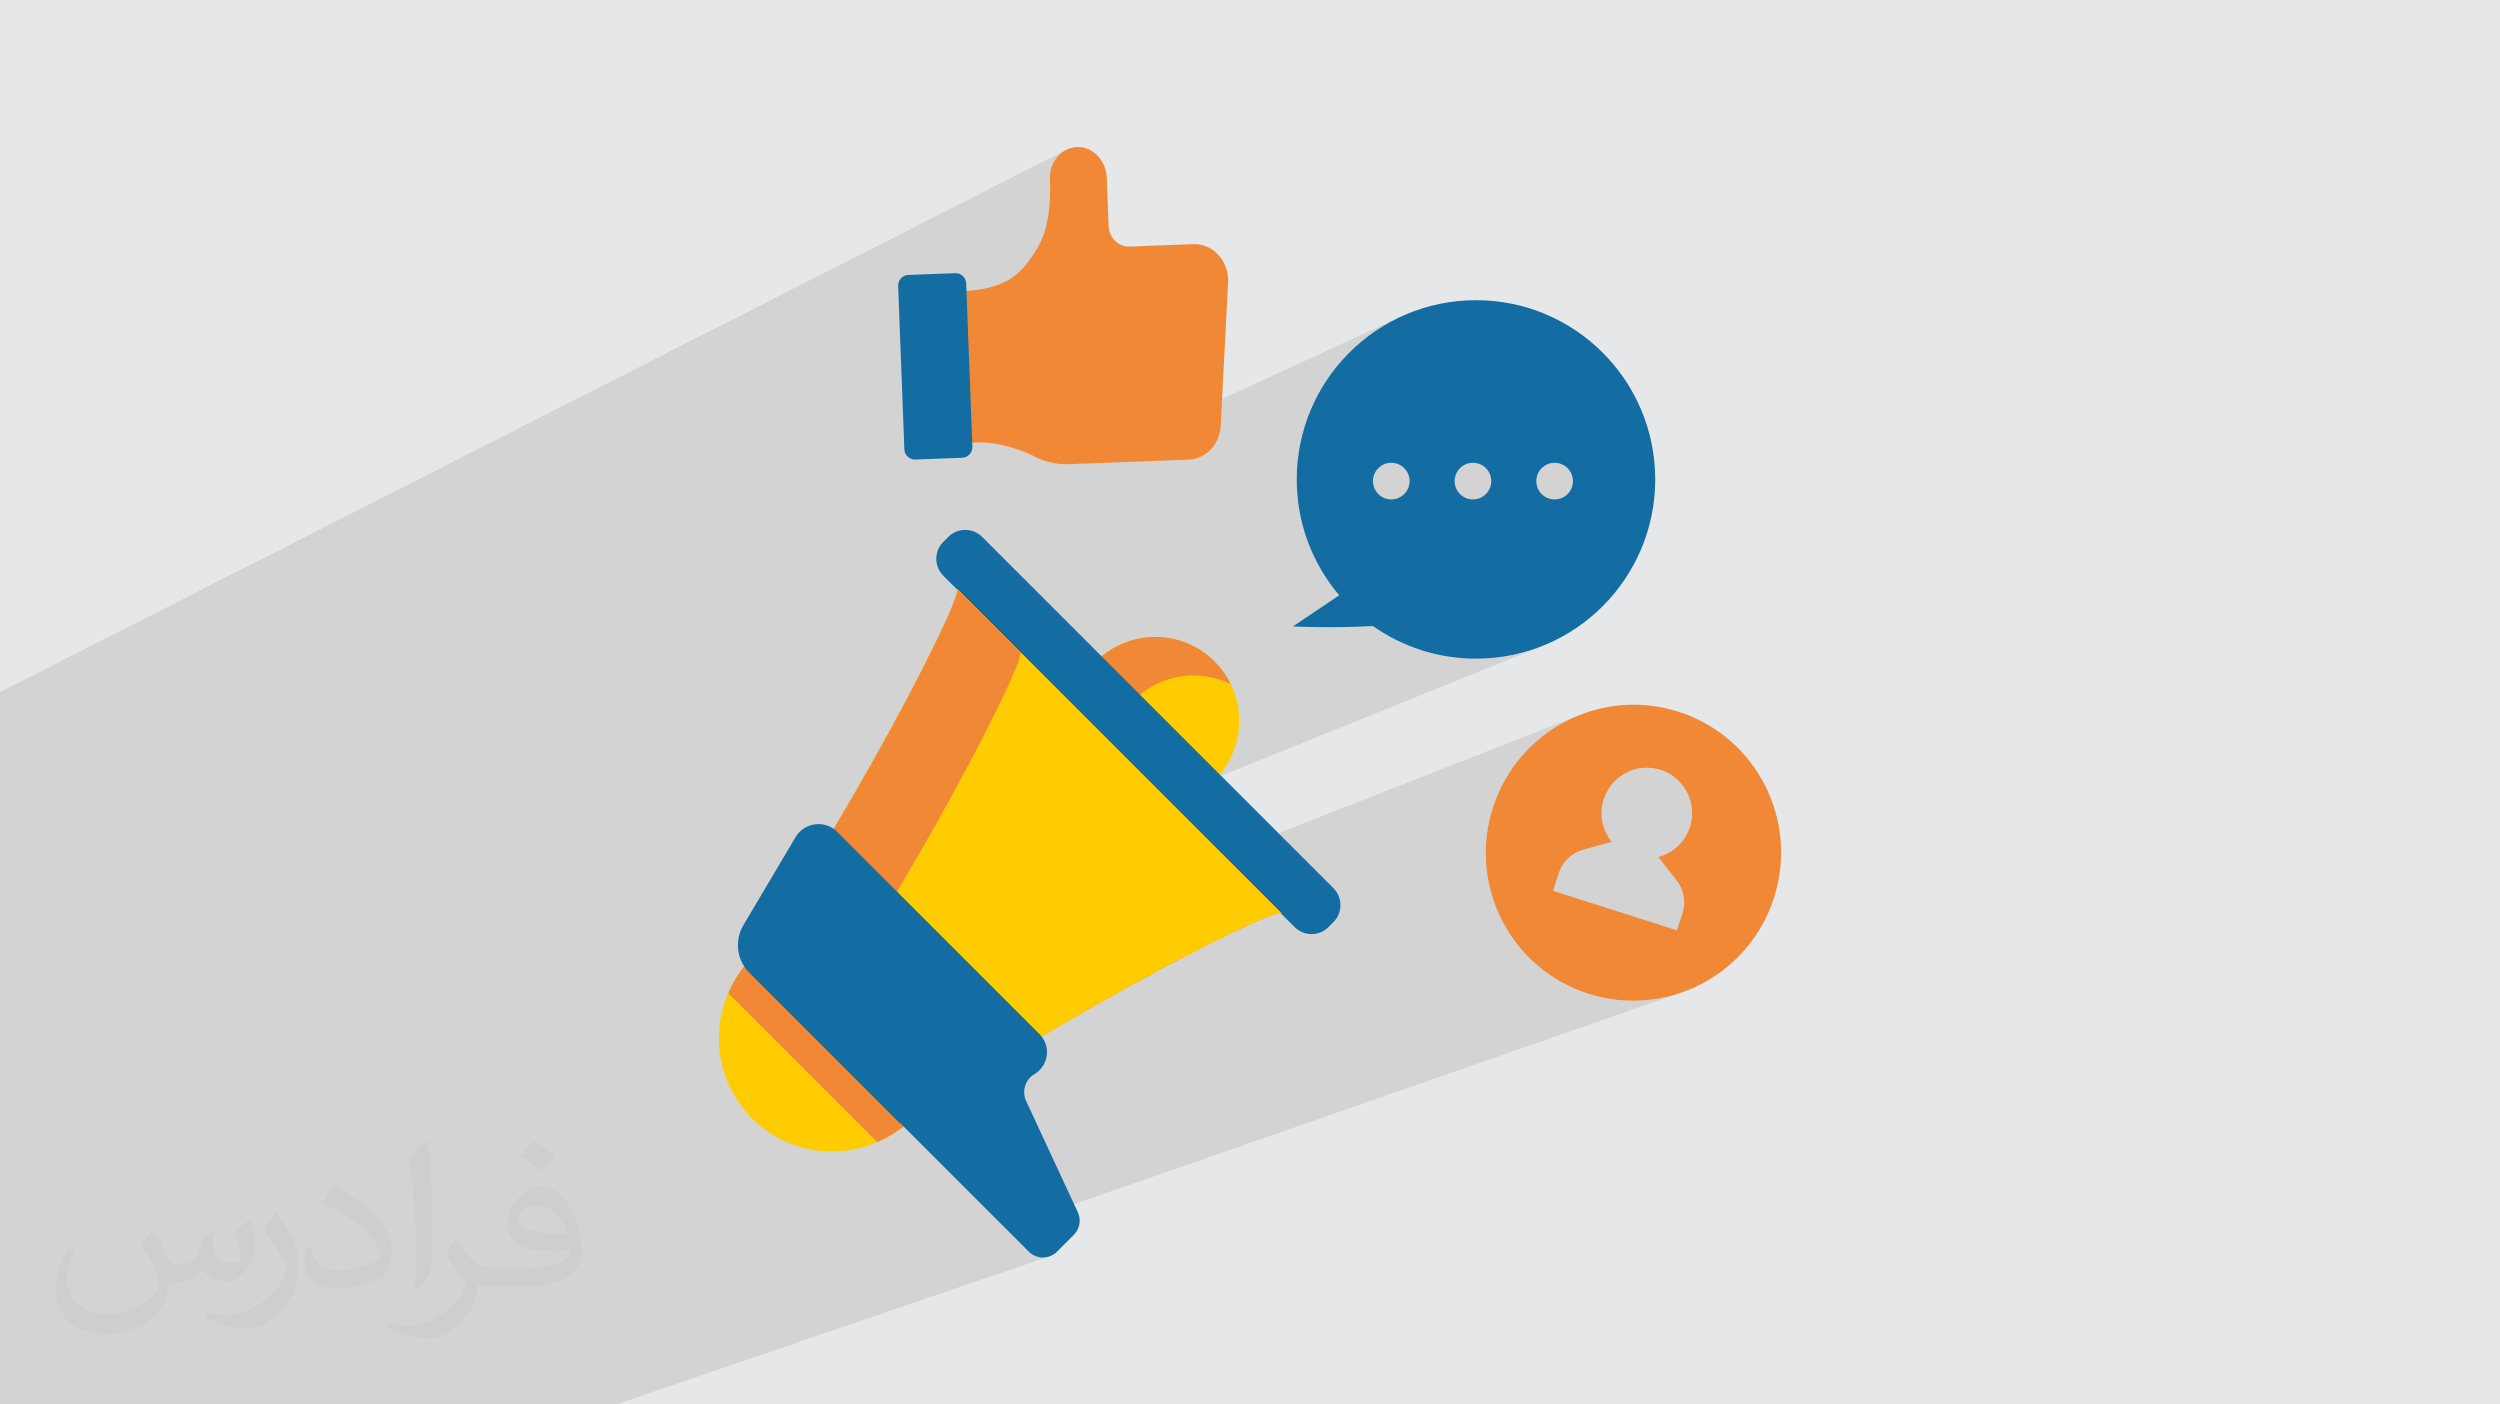 <?xml version="1.0" encoding="UTF-8"?>
<!DOCTYPE svg PUBLIC "-//W3C//DTD SVG 1.1//EN" "http://www.w3.org/Graphics/SVG/1.1/DTD/svg11.dtd">
<!-- Creator: CorelDRAW 2020 (64-Bit) -->
<svg xmlns="http://www.w3.org/2000/svg" xml:space="preserve" width="94.192mm" height="52.917mm" version="1.1" style="shape-rendering:geometricPrecision; text-rendering:geometricPrecision; image-rendering:optimizeQuality; fill-rule:evenodd; clip-rule:evenodd"
viewBox="0 0 9404.92 5283.66"
 xmlns:xlink="http://www.w3.org/1999/xlink"
 xmlns:xodm="http://www.corel.com/coreldraw/odm/2003">
 <defs>
  <style type="text/css">
   <![CDATA[
    .fil0 {fill:#E6E7E8}
    .fil3 {fill:#FECC00;fill-rule:nonzero}
    .fil4 {fill:#F18835;fill-rule:nonzero}
    .fil5 {fill:#136DA2;fill-rule:nonzero}
    .fil2 {fill:#373435;fill-opacity:0.031}
    .fil1 {fill:#2B2A29;fill-opacity:0.102}
   ]]>
  </style>
 </defs>
 <g id="Layer_x0020_1">
  <polygon class="fil0" points="-0,0 9404.92,0 9404.92,5283.66 -0,5283.66 "/>
  <polygon class="fil1" points="882.64,5283.66 894.66,5283.66 1185.82,5283.66 1314.94,5283.66 1595.11,5283.66 1877.52,5283.66 2196.34,5283.66 2317.21,5283.66 3951.55,4725.12 3937.63,4729.24 3923.28,4730.62 3908.93,4729.24 3895.01,4725.12 3881.94,4718.25 3870.15,4708.62 3781.78,4620.26 6325.71,3734 6300.25,3742.16 6274.39,3749.11 6248.16,3754.82 6221.62,3759.25 6194.79,3762.38 6167.74,3764.21 6140.5,3764.71 6113.13,3763.84 6085.64,3761.6 6058.11,3757.94 6030.56,3752.87 6003.04,3746.34 5975.6,3738.34 5948.6,3728.95 5922.4,3718.33 5897.01,3706.51 5872.46,3693.53 5848.76,3679.43 5833.66,3669.39 6308.16,3499.88 6329.26,3435.42 6331.58,3427.48 6333.4,3419.47 6334.71,3411.43 6335.52,3403.34 6335.84,3395.25 6335.66,3387.18 6335,3379.15 6333.84,3371.19 6332.21,3363.31 6330.11,3355.53 6327.52,3347.89 6324.48,3340.41 6320.96,3333.1 6316.99,3325.98 6312.54,3319.1 6307.66,3312.46 6238.76,3224.63 6249.05,3220.84 6259.52,3216.94 6269.72,3212.37 6279.58,3207.14 6289.1,3201.28 6298.23,3194.8 6306.94,3187.73 6315.19,3180.08 6322.95,3171.85 6330.19,3163.07 6336.86,3153.77 6342.94,3143.95 6348.39,3133.63 6353.17,3122.83 6357.27,3111.57 6360.62,3099.86 6363.73,3084.3 6365.33,3068.72 6365.48,3053.23 6364.22,3037.89 6361.6,3022.8 6357.66,3008.07 6352.45,2993.76 6346.03,2979.97 6338.42,2966.8 6329.7,2954.34 6319.89,2942.66 6309.06,2931.88 6297.23,2922.08 6284.47,2913.33 6270.82,2905.74 6256.32,2899.4 6239.04,2893.82 6221.67,2890.15 6204.31,2888.34 6187.07,2888.32 6170.08,2890.02 6153.45,2893.4 6137.31,2898.39 5599.73,3103.65 5601.51,3094.09 5608.07,3066.5 5616.1,3038.98 5625.5,3011.9 5636.15,2985.62 5647.99,2960.15 5660.98,2935.52 5675.08,2911.74 5690.25,2888.85 5706.43,2866.85 5723.59,2845.79 5741.69,2825.67 5760.67,2806.53 5780.5,2788.39 5801.13,2771.25 5822.52,2755.17 5844.61,2740.14 5867.39,2726.2 5890.78,2713.38 5914.76,2701.68 5939.27,2691.14 4599.58,3216.84 4385.55,3002.81 5815.04,2424.96 5784.41,2437.03 5753.08,2447.63 5721.08,2456.72 5688.46,2464.25 5655.25,2470.18 5621.5,2474.46 5587.25,2477.07 5552.55,2477.95 5539.05,2477.82 5525.61,2477.42 5512.23,2476.76 5498.93,2475.84 5485.7,2474.66 5472.55,2473.24 5459.47,2471.56 5446.47,2469.63 5433.56,2467.45 5420.73,2465.03 5407.99,2462.37 5395.33,2459.47 5382.77,2456.33 5370.3,2452.96 5357.93,2449.35 5345.66,2445.53 5333.49,2441.46 5321.42,2437.18 5309.46,2432.68 5297.61,2427.95 5285.87,2423.02 5274.25,2417.87 5262.73,2412.51 5251.34,2406.94 5240.08,2401.15 5228.92,2395.17 5217.91,2388.99 5207.02,2382.6 5196.25,2376.03 5185.63,2369.25 5175.14,2362.29 5164.78,2355.14 5137.59,2356.56 5110.35,2357.65 5083.31,2358.45 5056.72,2358.99 5030.84,2359.3 5005.91,2359.42 4982.17,2359.38 4959.87,2359.2 4939.27,2358.93 4920.61,2358.58 4904.14,2358.21 4890.11,2357.82 4878.75,2357.47 4870.35,2357.18 4865.11,2356.98 4863.32,2356.91 5038,2239.28 5031.3,2231.19 5875.19,1873.38 5886.88,1867.03 5897.06,1858.63 5905.47,1848.44 5911.81,1836.74 5915.82,1823.82 5917.22,1809.95 5915.82,1796.06 5911.81,1783.13 5905.47,1771.44 5897.06,1761.24 5886.88,1752.84 5875.19,1746.49 5862.25,1742.47 5848.38,1741.07 5834.5,1742.47 5821.58,1746.49 5602.47,1840.62 5604.58,1836.74 5608.59,1823.82 5609.99,1809.95 5608.59,1796.06 5604.58,1783.13 5598.22,1771.44 5589.82,1761.24 5579.62,1752.84 5567.92,1746.49 5555,1742.47 5541.12,1741.07 5527.24,1742.47 5514.31,1746.49 5294.41,1842.06 5297.3,1836.74 5301.31,1823.82 5302.71,1809.95 5301.31,1796.06 5297.3,1783.13 5290.95,1771.44 5282.54,1761.24 5272.35,1752.84 5260.66,1746.49 5247.73,1742.47 5233.84,1741.07 5219.97,1742.47 5207.05,1746.49 4883.58,1888.74 4882.54,1880.36 4880.99,1865.21 4879.77,1849.94 4878.9,1834.58 4878.38,1819.14 4878.2,1803.6 4879.08,1768.9 4881.69,1734.65 4885.97,1700.9 4891.9,1667.7 4899.43,1635.07 4908.52,1603.07 4919.12,1571.74 4931.19,1541.12 4944.7,1511.25 4959.59,1482.18 4975.83,1453.94 4993.37,1426.57 5012.17,1400.14 5032.19,1374.66 5053.38,1350.2 5075.72,1326.77 5099.13,1304.45 5123.6,1283.25 5149.07,1263.23 5175.51,1244.43 5202.87,1226.89 5231.11,1210.65 5260.19,1195.76 4067.45,1744.43 4018.45,1746.29 4010.92,1746.46 4003.39,1746.4 3995.87,1746.11 3988.38,1745.6 3980.9,1744.85 3973.45,1743.89 3966.04,1742.69 3958.65,1741.27 3951.3,1739.64 3944,1737.78 3936.74,1735.69 3929.54,1733.4 3922.39,1730.87 3915.3,1728.13 3908.27,1725.18 3901.32,1722 3900.02,1721.31 3896.21,1719.36 3890.07,1716.34 3881.76,1712.43 3871.46,1707.82 3859.32,1702.71 3845.52,1697.27 3830.22,1691.69 3813.6,1686.17 3795.81,1680.89 3777.03,1676.01 3757.43,1671.77 3737.17,1668.31 3716.42,1665.85 3695.35,1664.55 3674.12,1664.62 3560.68,1668.92 3542.03,1177.55 3771.36,1064.44 3787.44,1056.42 3802.97,1047.19 3817.91,1036.67 3832.22,1024.76 3845.86,1011.38 3858.78,996.43 3864.38,989.3 3869.89,982.06 3875.3,974.72 3880.6,967.29 3885.76,959.76 3890.78,952.14 3895.63,944.45 3900.32,936.69 3904.8,928.87 3909.08,921 3913.14,913.07 3916.95,905.1 3920.5,897.09 3923.8,889.05 3926.81,881 3929.51,872.92 3933.03,861 3936.17,848.8 3938.94,836.38 3941.36,823.76 3943.47,810.99 3945.26,798.11 3946.74,785.16 3947.96,772.18 3948.92,759.22 3949.63,746.3 3950.12,733.48 3950.4,720.79 3950.49,708.28 3950.41,695.98 3950.18,683.93 3949.8,672.19 3949.92,660.16 3951.17,648.45 3953.48,637.11 3956.82,626.22 3961.1,615.83 3966.31,606.01 3972.35,596.83 3979.19,588.34 3986.75,580.61 3995.02,573.7 4003.91,567.68 4013.37,562.6 -0,2603.92 -0,2668.85 -0,2745.19 -0,2767.61 -0,2829.06 -0,2855.37 -0,2903.54 -0,2924.54 -0,3306.08 -0,3351.96 -0,3355.72 -0,3393.87 -0,3420.98 -0,3423.98 -0,3532.24 -0,3598.14 -0,3619.56 -0,3649 -0,3654.17 -0,3662.92 -0,3755.89 -0,3763.74 -0,3771.55 -0,3835.07 -0,3965.53 -0,4237.5 -0,4251.99 -0,4373.29 -0,4392.97 -0,4408.47 -0,4408.65 -0,4411.41 -0,4415.04 -0,4423.44 -0,4502.32 -0,4504.91 -0,4509.12 -0,4540.26 -0,4630.27 -0,4774.44 -0,4775.97 -0,4792.39 -0,4796.82 -0,4836 -0,5264.36 -0,5264.42 -0,5268.99 -0,5282.06 -0,5283.66 115.75,5283.66 237.87,5283.66 285.87,5283.66 318,5283.66 500.28,5283.66 547.13,5283.66 547.29,5283.66 623.03,5283.66 625.43,5283.66 "/>
  <path class="fil2" d="M578.49 4627.69c17.95,27.21 29.6,53.36 40.96,82.43 8.45,16.91 12.93,48.09 52.57,48.09 11.61,0 28.28,-3.42 43.06,-11.61 16.63,-8.73 29.32,-21.94 35.94,-42l15.85 -53.36 38.57 -19.02 2.64 2.64c-5.27,20.09 -6.59,39.36 -6.59,54.43 0,44.63 38.57,61.56 69.22,61.56 17.95,0 34.09,-8.73 34.09,-25.11 0,-21.13 -8.98,-57.06 -20.62,-89.29 17.95,-17.95 35.94,-35.94 56.53,-50.47l3.17 1.6c8.98,38.04 14,75.56 14,100.66 0,24.57 -10.83,51.79 -19.81,69.49 -18.49,34.87 -51.25,62.62 -90.87,62.62 -30.1,0 -63.65,-15.07 -86.66,-43.06l-1.32 0c-21.66,26.96 -55.22,51.25 -108.86,51.25l-16.63 0c-2.64,35.41 -10.29,60.49 -21.94,82.95 -31.95,62.34 -126.81,106.47 -216.1,106.47 -124.17,0 -186.51,-71.59 -186.51,-166.96 0,-58.91 19.27,-113.6 48.88,-152.42l24.29 10.04c-18.49,35.41 -30.91,68.68 -30.91,101.45 0,89.29 72.66,131.83 156.4,131.83 77.68,0 173.83,-49.41 191.28,-106.72 -6.59,-62.62 -30.1,-91.93 -66.04,-148.99 10.83,-19.02 24.83,-38.04 42.28,-58.38l3.17 0 0 0 0 0 -0.02 -0.09zm1432.13 -336.04c26.15,16.39 51.79,35.66 76.87,57.85 -14,19.81 -31.45,37.79 -53.11,53.64 -25.11,-20.34 -50.19,-37.79 -75.84,-56.27 17.42,-19.55 34.62,-38.29 52.04,-55.22l0 0 0 0 0 0 0 0 0 0 0.03 0zm13.47 244.11c-42.28,0 -76.87,27.75 -76.87,48.34 0,44.13 84.53,57.85 185.72,57.31 -12.68,-51.79 -57.06,-105.68 -108.86,-105.68l0.01 0.03zm-94.86 236.19c54.96,0 103.04,-1.6 139.74,-10.83 40.96,-10.29 75.56,-30.91 75.56,-45.17 0,-3.7 0,-8.19 -1.32,-11.89 -22.98,2.11 -49.41,2.11 -72.38,2.11 -74.49,0 -131.55,-16.91 -154.02,-58.66 -5.55,-11.61 -9.51,-24.57 -9.51,-39.36 0,-40.43 17.42,-79.79 48.09,-107 25.61,-22.45 53.89,-36.44 82.67,-36.44 52.04,0 93.51,41.75 122.57,107.54 15.85,35.94 26.68,77.4 26.68,129.72 0,34.87 -9.51,64.19 -31.17,85.85 -40.43,39.11 -114.92,53.89 -229.04,53.89l-51.79 0 0 0 -13.47 0c-28.28,0 -48.62,-5.02 -64.72,-17.42l-2.64 0c0.79,6.59 1.32,12.93 1.32,19.02 0,25.61 -8.45,58.38 -25.61,84.53 -50.72,75.3 -105.68,108.04 -153.24,108.04 -48.09,0 -107,-18.49 -160.11,-42.54l9.51 -18.49c17.17,7.13 40.96,11.89 73.7,11.89 85.85,0 198.66,-82.43 212.66,-163 -3.17,-6.59 -8.98,-15.32 -17.17,-24.57 -25.11,-29.85 -40.96,-54.68 -55.75,-80.83 12.68,-25.11 24.29,-45.17 35.13,-63.4l4.49 -0.53c36.72,74.77 69.99,117.55 144.23,117.55l11.61 0 0 0 53.89 0 0 0 0 0 0 0 0 0 0 0 0.09 0.01zm-371.98 79c6.34,-34.34 6.87,-72.91 6.87,-108.86l0 -53.36c0,-99.6 -12.68,-244.36 -22.98,-338.68 17.95,-19.27 43.06,-42 62.87,-57.31l5.81 1.6c13.47,118.62 16.63,256 16.63,383.06 0,33.3 -1.32,65.79 -4.49,89.55 -1.85,30.1 -19.27,52.83 -56.53,87.7l-8.19 -3.7zm-382.8 -157.19c1.85,46.77 24.83,83.49 105.15,83.49 49.93,0 92.19,-12.93 138.96,-35.13 8.45,-3.7 12.93,-8.73 12.93,-12.93 0,-29.32 -22.45,-68.15 -60.23,-103.55 -36.72,-33.3 -85.34,-62.62 -130.76,-82.18 -15.6,-6.59 -20.62,-13.47 -20.62,-20.09 0,-13.47 17.95,-41.75 32.77,-62.09l5.02 -0.53c52.04,27.21 110.17,67.64 153.24,112.53 39.11,41.47 63.4,83.49 63.4,129.19 0,33.81 -10.29,65.51 -26.96,95.11 -57.06,28.79 -117.83,50.72 -178.06,50.72 -73.17,0 -123.1,-34.34 -123.1,-114.92 0,-8.73 0,-22.19 3.17,-39.64l25.11 0 0 0 0 0 0 0 0 0 0 0 -0.02 0zm-132.37 -132.9l45.45 73.45c16.63,27.21 32.23,56.81 32.23,103.55l0 59.7c0,48.34 -30.91,100.13 -80.83,151.38 -39.11,34.62 -73.7,49.41 -105.68,49.41 -47.55,0 -101.98,-14.79 -164.85,-41.75l7.13 -18.49c19.81,5.27 42.79,9.77 71.06,9.77 90.36,-0.53 182.8,-66.57 225.08,-147.15 5.02,-9.26 6.87,-17.95 6.87,-24.04 0,-9.26 -5.02,-19.55 -8.98,-28.79 -22.98,-43.31 -48.62,-82.95 -76.87,-119.68 14.79,-23.25 29.6,-45.7 45.7,-67.9l3.7 0.53 0 0 0 0 0 0 0 0 0 0 -0.02 0.01z"/>
  <g id="_2202764585536">
   <g>
    <path class="fil3" d="M4136.36 2475.8l446.01 446c110.13,-124.24 106.09,-314.16 -12.88,-433.14 -118.95,-118.95 -308.9,-123.01 -433.13,-12.86z"/>
    <path class="fil4" d="M4629.59 2573.2c-14.94,-30.46 -34.75,-59.19 -60.1,-84.54 -118.95,-118.95 -308.9,-123.01 -433.13,-12.86l144.59 144.63c97.76,-86.68 236.11,-102.35 348.64,-47.23z"/>
    <path class="fil5" d="M3567.52 2019.72l-18.95 18.93c-34.97,35 -34.97,92.22 0,127.16l1321.88 1321.91c34.97,34.99 92.22,34.99 127.16,0l18.96 -18.95c34.97,-34.96 34.97,-92.19 0,-127.17l-1321.88 -1321.88c-35,-34.97 -92.2,-34.97 -127.17,0z"/>
    <path class="fil3" d="M3601.33 2216.45c13.93,55.58 -461.61,962.05 -811.07,1431.62 -127.19,170.94 -111.99,408.6 38.68,559.27l0 0c150.64,150.67 388.33,165.89 559.26,38.67 469.58,-349.47 1376.06,-825.02 1431.63,-811.09l-1218.51 -1218.48z"/>
    <path class="fil4" d="M2790.26 3648.08c-20.72,27.88 -37.27,57.62 -50.47,88.35l560.08 560.08c30.73,-13.19 60.49,-29.75 88.34,-50.46 469.58,-349.49 1376.06,-825.04 1431.63,-811.11l-1218.51 -1218.48c13.93,55.58 -461.61,962.05 -811.07,1431.62z"/>
    <path class="fil3" d="M3075.95 3218.49l741.85 741.86c451.85,-276.95 960.83,-535.73 1002.03,-525.41l-1218.51 -1218.48c10.34,41.19 -248.42,550.19 -525.37,1002.03z"/>
    <path class="fil4" d="M3075.95 3218.49l237.26 237.24c276.93,-451.85 535.7,-960.85 525.38,-1002.03l-237.27 -237.24c10.34,41.19 -248.42,550.19 -525.37,1002.03z"/>
    <path class="fil5" d="M2992.91 3149.16l-196.22 331.03c-34.43,58.07 -25.12,132.1 22.63,179.82l556.93 556.96c5.09,5.06 10.58,9.49 16.21,13.68l-0.15 0.12 477.86 477.86c29.36,29.33 76.91,29.33 106.24,0l63.39 -63.4c22.31,-22.3 28.29,-56.15 15,-84.75l-194.46 -418.4c-17.12,-36.86 -3.56,-80.7 31.4,-101.43l0 0c53.81,-31.89 63.11,-105.94 18.89,-150.19l-761.04 -761.04c-46.14,-46.12 -123.4,-36.41 -156.67,19.75z"/>
   </g>
   <g>
    <path class="fil4" d="M4489.18 918.43l-240.48 9.14c-41.48,1.57 -76.47,-33.47 -78.18,-78.26l-6.83 -180.02c-2.4,-63.08 -49.39,-116.4 -107.83,-116.24 -60.63,0.16 -108.52,54.25 -106.07,119.15 2.34,61.78 -0.48,137.96 -20.29,200.73 -13.6,43.11 -40.68,85.79 -70.73,123.51 -66.93,84 -166.19,97.83 -269.06,100.39l-50.7 1.28 21.67 570.83 113.44 -4.3c113.34,-4.31 227.21,57.38 227.21,57.38 36.89,17.5 76.93,25.8 117.12,24.28l453.21 -17.2c64.77,-2.47 116.94,-57.63 120.55,-127.52l27.82 -538.89c4.15,-80.12 -56.57,-147.05 -130.84,-144.24z"/>
    <path class="fil5" d="M3593.42 1027.69l-176.36 6.69c-21.96,0.82 -39.08,19.3 -38.24,41.25l23.33 614.85c0.83,21.96 19.3,39.09 41.26,38.25l176.37 -6.71c21.96,-0.83 39.08,-19.3 38.25,-41.26l-23.35 -614.85c-0.82,-21.95 -19.3,-39.07 -41.26,-38.22z"/>
   </g>
   <path class="fil5" d="M5848.38 1878.8c-38.02,0 -68.86,-30.83 -68.86,-68.85 0,-38.05 30.83,-68.88 68.86,-68.88 38.04,0 68.85,30.82 68.85,68.88 0,38.01 -30.8,68.85 -68.85,68.85zm-307.25 0c-38.04,0 -68.88,-30.83 -68.88,-68.85 0,-38.05 30.83,-68.88 68.88,-68.88 38.02,0 68.87,30.82 68.87,68.88 0,38.01 -30.84,68.85 -68.87,68.85zm-307.28 0c-38.01,0 -68.84,-30.83 -68.84,-68.85 0,-38.05 30.82,-68.88 68.84,-68.88 38.05,0 68.88,30.82 68.88,68.88 0,38.01 -30.82,68.85 -68.88,68.85zm318.72 -749.54c-372.45,0 -674.35,301.92 -674.35,674.34 0,166.15 60.21,318.15 159.8,435.68l-174.69 117.63c0,0 156.99,6.69 301.46,-1.77 109.69,77.27 243.39,122.8 387.77,122.8 372.42,0 674.35,-301.9 674.35,-674.35 0,-372.42 -301.93,-674.34 -674.35,-674.34z"/>
   <path class="fil4" d="M6308.16 3499.88l-465.81 -148.75 22.18 -67.83c13.79,-42.07 47.6,-74.5 90.14,-86.4l108.15 -30.3c-35.12,-43.51 -48.27,-103.39 -29.55,-160.62 30.22,-92.36 131.44,-141.55 223.05,-106.58 79.48,30.34 124.98,117.69 104.3,200.46 -15.89,63.61 -64.49,108.89 -122.29,124.21l69.34 88.39c27.27,34.75 35.36,80.88 21.6,122.96l-21.1 64.46zm6.23 -822.44c-292.12,-93.28 -604.74,68.61 -698.29,361.54 -93.57,292.97 67.42,606.08 359.51,699.36 292.12,93.26 604.75,-68.61 698.29,-361.57 93.55,-292.94 -67.41,-606.05 -359.51,-699.33z"/>
  </g>
 </g>
</svg>
